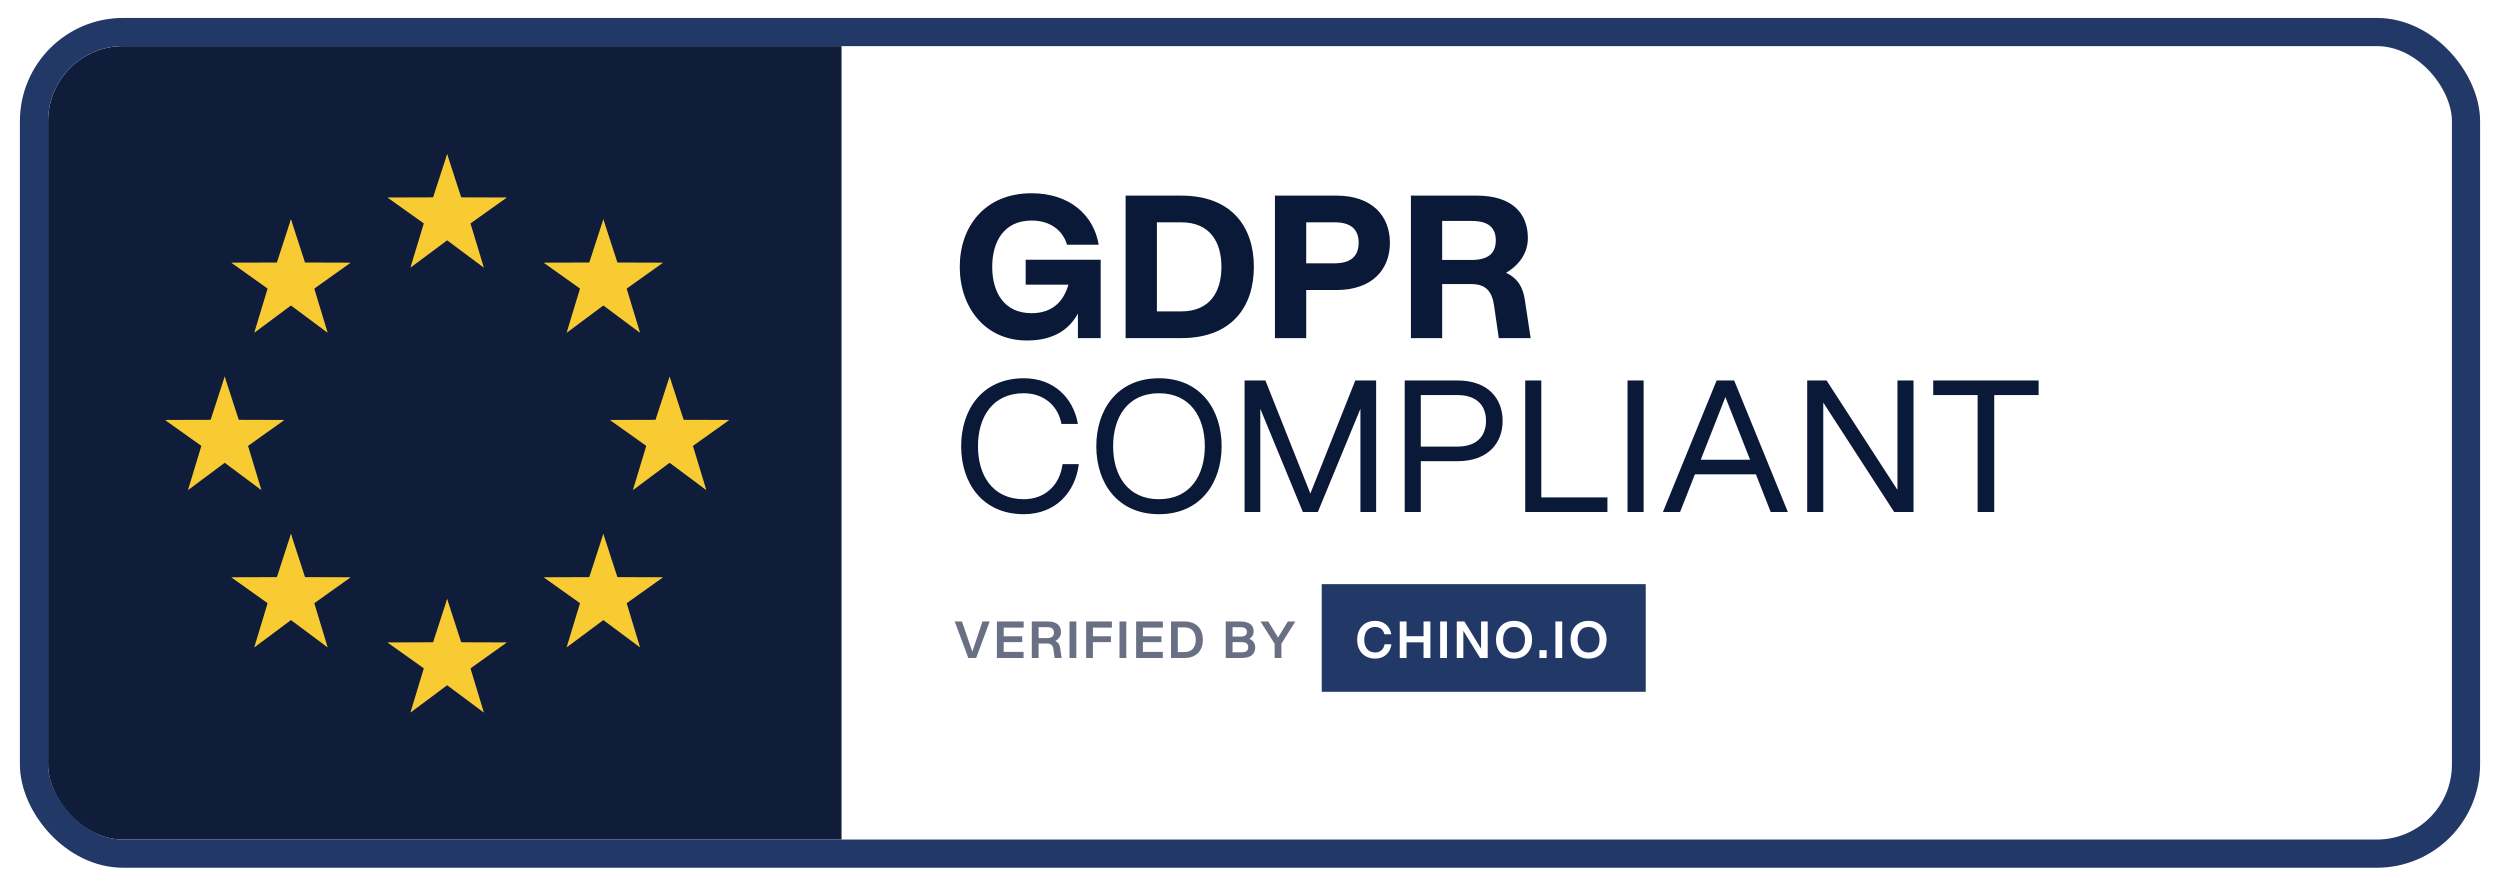 <svg width="312" height="110" viewBox="0 0 312 110" fill="none" xmlns="http://www.w3.org/2000/svg">
<g filter="url(#filter0_d_5668_29117)">
<g clip-path="url(#clip0_5668_29117)">
<rect x="6" y="5" width="300" height="99.023" rx="9.375" fill="white"/>
<rect width="99.023" height="99.023" transform="translate(6 5)" fill="#0F1D3A"/>
<path d="M55.804 18.477L53.391 25.901L57.104 27.107L55.804 18.477Z" fill="#F9CB33"/>
<path d="M55.804 18.477L58.216 25.901L54.504 27.107L55.804 18.477Z" fill="#F9CB33"/>
<path d="M63.23 23.893L55.44 23.869L55.424 27.748L63.23 23.893Z" fill="#F9CB33"/>
<path d="M63.23 23.916L56.851 28.458L54.62 25.253L63.23 23.916Z" fill="#F9CB33"/>
<path d="M60.392 32.662L58.123 25.174L54.267 26.317L60.392 32.662Z" fill="#F9CB33"/>
<path d="M60.315 32.599L54.076 27.952L56.447 24.852L60.315 32.599Z" fill="#F9CB33"/>
<path d="M48.378 23.893L56.168 23.869L56.185 27.748L48.378 23.893Z" fill="#F9CB33"/>
<path d="M48.378 23.916L54.757 28.458L56.988 25.253L48.378 23.916Z" fill="#F9CB33"/>
<path d="M51.216 32.662L53.485 25.174L57.34 26.317L51.216 32.662Z" fill="#F9CB33"/>
<path d="M51.292 32.599L57.531 27.952L55.16 24.852L51.292 32.599Z" fill="#F9CB33"/>
<path d="M55.804 74.002L53.391 81.427L57.104 82.633L55.804 74.002Z" fill="#F9CB33"/>
<path d="M55.804 74.002L58.216 81.427L54.504 82.633L55.804 74.002Z" fill="#F9CB33"/>
<path d="M63.231 79.419L55.441 79.395L55.425 83.274L63.231 79.419Z" fill="#F9CB33"/>
<path d="M63.231 79.442L56.852 83.984L54.621 80.778L63.231 79.442Z" fill="#F9CB33"/>
<path d="M60.392 88.188L58.123 80.7L54.267 81.843L60.392 88.188Z" fill="#F9CB33"/>
<path d="M60.315 88.124L54.076 83.478L56.447 80.378L60.315 88.124Z" fill="#F9CB33"/>
<path d="M48.377 79.419L56.167 79.395L56.184 83.274L48.377 79.419Z" fill="#F9CB33"/>
<path d="M48.377 79.443L54.756 83.984L56.987 80.779L48.377 79.443Z" fill="#F9CB33"/>
<path d="M51.216 88.189L53.485 80.701L57.34 81.843L51.216 88.189Z" fill="#F9CB33"/>
<path d="M51.292 88.125L57.531 83.478L55.16 80.379L51.292 88.125Z" fill="#F9CB33"/>
<path d="M75.297 65.871L72.885 73.296L76.597 74.502L75.297 65.871Z" fill="#F9CB33"/>
<path d="M75.297 65.871L77.709 73.296L73.997 74.502L75.297 65.871Z" fill="#F9CB33"/>
<path d="M82.724 71.288L74.933 71.263L74.917 75.143L82.724 71.288Z" fill="#F9CB33"/>
<path d="M82.724 71.311L76.344 75.852L74.114 72.647L82.724 71.311Z" fill="#F9CB33"/>
<path d="M79.885 80.057L77.616 72.569L73.76 73.712L79.885 80.057Z" fill="#F9CB33"/>
<path d="M79.809 79.993L73.57 75.346L75.941 72.247L79.809 79.993Z" fill="#F9CB33"/>
<path d="M67.869 71.288L75.66 71.263L75.676 75.143L67.869 71.288Z" fill="#F9CB33"/>
<path d="M67.869 71.311L74.249 75.852L76.479 72.647L67.869 71.311Z" fill="#F9CB33"/>
<path d="M70.708 80.056L72.977 72.568L76.833 73.711L70.708 80.056Z" fill="#F9CB33"/>
<path d="M70.784 79.993L77.023 75.346L74.652 72.247L70.784 79.993Z" fill="#F9CB33"/>
<path d="M36.31 65.871L33.898 73.296L37.61 74.502L36.31 65.871Z" fill="#F9CB33"/>
<path d="M36.31 65.871L38.723 73.296L35.011 74.502L36.31 65.871Z" fill="#F9CB33"/>
<path d="M43.739 71.288L35.949 71.263L35.933 75.143L43.739 71.288Z" fill="#F9CB33"/>
<path d="M43.739 71.311L37.36 75.852L35.129 72.647L43.739 71.311Z" fill="#F9CB33"/>
<path d="M40.9 80.057L38.632 72.569L34.776 73.712L40.9 80.057Z" fill="#F9CB33"/>
<path d="M40.823 79.993L34.584 75.346L36.955 72.247L40.823 79.993Z" fill="#F9CB33"/>
<path d="M28.884 71.288L36.674 71.263L36.69 75.143L28.884 71.288Z" fill="#F9CB33"/>
<path d="M28.884 71.311L35.263 75.852L37.494 72.647L28.884 71.311Z" fill="#F9CB33"/>
<path d="M31.723 80.056L33.992 72.568L37.847 73.711L31.723 80.056Z" fill="#F9CB33"/>
<path d="M31.799 79.993L38.038 75.346L35.667 72.247L31.799 79.993Z" fill="#F9CB33"/>
<path d="M36.31 26.608L33.898 34.033L37.61 35.239L36.31 26.608Z" fill="#F9CB33"/>
<path d="M36.31 26.608L38.723 34.033L35.011 35.239L36.31 26.608Z" fill="#F9CB33"/>
<path d="M43.739 32.025L35.949 32.001L35.933 35.88L43.739 32.025Z" fill="#F9CB33"/>
<path d="M43.739 32.048L37.36 36.59L35.129 33.384L43.739 32.048Z" fill="#F9CB33"/>
<path d="M40.9 40.794L38.632 33.306L34.776 34.449L40.9 40.794Z" fill="#F9CB33"/>
<path d="M40.823 40.73L34.584 36.084L36.955 32.984L40.823 40.73Z" fill="#F9CB33"/>
<path d="M28.884 32.025L36.674 32.001L36.69 35.88L28.884 32.025Z" fill="#F9CB33"/>
<path d="M28.884 32.048L35.263 36.59L37.494 33.384L28.884 32.048Z" fill="#F9CB33"/>
<path d="M31.723 40.794L33.992 33.306L37.847 34.448L31.723 40.794Z" fill="#F9CB33"/>
<path d="M31.799 40.73L38.038 36.084L35.667 32.984L31.799 40.73Z" fill="#F9CB33"/>
<path d="M75.298 26.608L72.885 34.033L76.598 35.239L75.298 26.608Z" fill="#F9CB33"/>
<path d="M75.298 26.608L77.71 34.033L73.998 35.239L75.298 26.608Z" fill="#F9CB33"/>
<path d="M82.724 32.025L74.933 32.001L74.917 35.88L82.724 32.025Z" fill="#F9CB33"/>
<path d="M82.724 32.048L76.344 36.59L74.114 33.384L82.724 32.048Z" fill="#F9CB33"/>
<path d="M79.884 40.794L77.615 33.306L73.759 34.449L79.884 40.794Z" fill="#F9CB33"/>
<path d="M79.808 40.73L73.569 36.084L75.94 32.984L79.808 40.73Z" fill="#F9CB33"/>
<path d="M67.871 32.025L75.662 32.001L75.678 35.88L67.871 32.025Z" fill="#F9CB33"/>
<path d="M67.871 32.048L74.251 36.59L76.481 33.384L67.871 32.048Z" fill="#F9CB33"/>
<path d="M70.709 40.794L72.978 33.306L76.834 34.448L70.709 40.794Z" fill="#F9CB33"/>
<path d="M70.785 40.73L77.024 36.084L74.653 32.984L70.785 40.73Z" fill="#F9CB33"/>
<path d="M83.566 46.24L81.154 53.664L84.866 54.87L83.566 46.24Z" fill="#F9CB33"/>
<path d="M83.566 46.24L85.979 53.664L82.266 54.87L83.566 46.24Z" fill="#F9CB33"/>
<path d="M90.993 51.657L83.203 51.633L83.186 55.512L90.993 51.657Z" fill="#F9CB33"/>
<path d="M90.993 51.68L84.614 56.221L82.383 53.016L90.993 51.68Z" fill="#F9CB33"/>
<path d="M88.154 60.426L85.885 52.938L82.03 54.081L88.154 60.426Z" fill="#F9CB33"/>
<path d="M88.078 60.362L81.839 55.715L84.21 52.616L88.078 60.362Z" fill="#F9CB33"/>
<path d="M76.141 51.657L83.931 51.633L83.947 55.512L76.141 51.657Z" fill="#F9CB33"/>
<path d="M76.141 51.68L82.52 56.221L84.751 53.016L76.141 51.68Z" fill="#F9CB33"/>
<path d="M78.978 60.426L81.247 52.938L85.103 54.081L78.978 60.426Z" fill="#F9CB33"/>
<path d="M79.056 60.362L85.295 55.715L82.924 52.616L79.056 60.362Z" fill="#F9CB33"/>
<path d="M28.042 46.24L25.63 53.664L29.342 54.87L28.042 46.24Z" fill="#F9CB33"/>
<path d="M28.042 46.24L30.454 53.664L26.742 54.87L28.042 46.24Z" fill="#F9CB33"/>
<path d="M35.469 51.657L27.678 51.633L27.662 55.512L35.469 51.657Z" fill="#F9CB33"/>
<path d="M35.469 51.68L29.089 56.221L26.859 53.016L35.469 51.68Z" fill="#F9CB33"/>
<path d="M32.63 60.426L30.361 52.938L26.505 54.081L32.63 60.426Z" fill="#F9CB33"/>
<path d="M32.553 60.362L26.314 55.715L28.685 52.616L32.553 60.362Z" fill="#F9CB33"/>
<path d="M20.615 51.657L28.406 51.633L28.422 55.512L20.615 51.657Z" fill="#F9CB33"/>
<path d="M20.615 51.68L26.995 56.221L29.225 53.016L20.615 51.68Z" fill="#F9CB33"/>
<path d="M23.453 60.426L25.722 52.938L29.578 54.081L23.453 60.426Z" fill="#F9CB33"/>
<path d="M23.53 60.362L29.769 55.715L27.398 52.616L23.53 60.362Z" fill="#F9CB33"/>
<path d="M128.151 41.739C122.914 41.739 119.778 37.59 119.778 32.551C119.778 27.512 122.914 23.363 128.744 23.363C133.486 23.363 136.499 26.079 137.117 29.785H133.165C132.646 28.031 131.115 26.771 128.744 26.771C125.261 26.771 123.828 29.439 123.828 32.551C123.828 35.663 125.261 38.331 128.744 38.331C131.214 38.331 132.696 36.997 133.338 34.774H128.003V31.662H137.364V41.443H134.523V38.38C133.363 40.48 131.362 41.739 128.151 41.739ZM140.478 41.443V23.659H147.419C153.668 23.659 156.484 27.512 156.484 32.551C156.484 37.59 153.668 41.443 147.419 41.443H140.478ZM144.381 38.108H147.419C151 38.108 152.433 35.663 152.433 32.551C152.433 29.439 151 26.993 147.419 26.993H144.381V38.108ZM159.111 41.443V23.659H166.793C171.214 23.659 173.462 26.178 173.462 29.538C173.462 32.921 171.214 35.441 166.793 35.441H163.014V41.443H159.111ZM163.014 32.106H166.571C168.571 32.106 169.559 31.217 169.559 29.538C169.559 27.858 168.571 26.993 166.571 26.993H163.014V32.106ZM176.08 41.443V23.659H184.305C188.726 23.659 190.678 25.882 190.678 28.945C190.678 30.773 189.665 32.279 187.961 33.292C189.467 34.008 190.085 35.169 190.307 36.7L191.024 41.443H187.047L186.454 37.343C186.182 35.54 185.367 34.7 183.638 34.7H179.983V41.443H176.08ZM179.983 31.686H183.663C185.688 31.686 186.676 30.896 186.676 29.241C186.676 27.611 185.688 26.82 183.663 26.82H179.983V31.686Z" fill="#0B1939"/>
<path d="M127.773 63.417C122.574 63.417 119.952 59.495 119.952 54.935C119.952 50.375 122.574 46.453 127.773 46.453C131.512 46.453 133.952 48.893 134.522 52.154H132.47C132.059 49.896 130.281 48.323 127.773 48.323C123.851 48.323 122.05 51.333 122.05 54.935C122.05 58.538 123.851 61.547 127.773 61.547C130.486 61.547 132.287 59.7 132.606 57.169H134.636C134.202 60.703 131.717 63.417 127.773 63.417ZM144.639 63.417C139.44 63.417 136.818 59.495 136.818 54.935C136.818 50.375 139.44 46.453 144.639 46.453C149.837 46.453 152.459 50.375 152.459 54.935C152.459 59.495 149.837 63.417 144.639 63.417ZM138.916 54.935C138.916 58.538 140.717 61.547 144.639 61.547C148.56 61.547 150.361 58.538 150.361 54.935C150.361 51.333 148.56 48.323 144.639 48.323C140.717 48.323 138.916 51.333 138.916 54.935ZM162.598 63.143L157.286 50.261V63.143H155.325V46.727H157.924L163.533 60.84L169.142 46.727H171.741V63.143H169.78V50.261L164.468 63.143H162.598ZM175.308 63.143V46.727H181.875C185.751 46.727 187.529 49.03 187.529 51.766C187.529 54.502 185.751 56.805 181.875 56.805H177.315V63.143H175.308ZM177.315 54.981H181.875C184.383 54.981 185.454 53.59 185.454 51.766C185.454 49.942 184.383 48.551 181.875 48.551H177.315V54.981ZM190.348 63.143V46.727H192.355V61.319H200.608V63.143H190.348ZM203.117 63.143V46.727H205.124V63.143H203.117ZM220.984 63.143L219.137 58.446H211.522L209.675 63.143H207.532L214.235 46.727H216.424L223.127 63.143H220.984ZM212.252 56.622H218.408L215.33 48.802L212.252 56.622ZM236.391 63.143L227.544 49.486V63.143H225.538V46.727H227.955L236.801 60.384V46.727H238.807V63.143H236.391ZM246.805 63.143V48.551H241.265V46.727H254.42V48.551H248.88V63.143H246.805Z" fill="#0B1939"/>
<path d="M120.845 81.362L119.149 76.806H120.054L121.345 80.571L122.611 76.806H123.516L121.826 81.362H120.845ZM124.414 81.362V76.806H127.755V77.571H125.262V78.653H127.572V79.387H125.262V80.596H127.743V81.362H124.414ZM128.769 81.362V76.806H130.8C131.908 76.806 132.414 77.35 132.414 78.147C132.414 78.603 132.154 78.989 131.705 79.242C132.078 79.406 132.237 79.698 132.3 80.071L132.49 81.362H131.616L131.465 80.267C131.395 79.773 131.161 79.558 130.693 79.558H129.617V81.362H128.769ZM129.617 78.875H130.693C131.262 78.875 131.534 78.634 131.534 78.198C131.534 77.755 131.262 77.514 130.693 77.514H129.617V78.875ZM133.476 81.362V76.806H134.324V81.362H133.476ZM135.55 81.362V76.806H138.765V77.571H136.398V78.653H138.645V79.387H136.398V81.362H135.55ZM139.713 81.362V76.806H140.561V81.362H139.713ZM141.788 81.362V76.806H145.129V77.571H142.636V78.653H144.946V79.387H142.636V80.596H145.116V81.362H141.788ZM146.143 81.362V76.806H147.826C149.389 76.806 150.117 77.805 150.117 79.084C150.117 80.362 149.389 81.362 147.826 81.362H146.143ZM146.991 80.621H147.826C148.819 80.621 149.231 79.944 149.231 79.084C149.231 78.223 148.819 77.546 147.826 77.546H146.991V80.621ZM152.974 81.362V76.806H154.796C155.91 76.806 156.46 77.293 156.46 78.021C156.46 78.438 156.277 78.761 155.91 78.963C156.403 79.172 156.65 79.565 156.65 80.046C156.65 80.862 156.1 81.362 154.986 81.362H152.974ZM153.822 80.647H154.986C155.53 80.647 155.777 80.425 155.777 80.02C155.777 79.609 155.53 79.387 154.986 79.387H153.822V80.647ZM153.822 78.698H154.821C155.366 78.698 155.619 78.476 155.619 78.109C155.619 77.742 155.366 77.521 154.821 77.521H153.822V78.698ZM159.074 81.362V79.584L157.308 76.806H158.283L159.504 78.812L160.719 76.806H161.662L159.922 79.577V81.362H159.074Z" fill="#6A7084"/>
<rect width="40.438" height="13.438" transform="translate(164.951 72.143)" fill="#223867"/>
<path d="M171.625 81.438C170.144 81.438 169.372 80.362 169.372 79.084C169.372 77.805 170.144 76.73 171.625 76.73C172.745 76.73 173.479 77.445 173.631 78.4H172.771C172.657 77.862 172.239 77.489 171.625 77.489C170.67 77.489 170.258 78.223 170.258 79.084C170.258 79.944 170.67 80.678 171.625 80.678C172.283 80.678 172.695 80.242 172.796 79.647H173.65C173.53 80.666 172.796 81.438 171.625 81.438ZM177.657 81.362V79.413H175.537V81.362H174.69V76.806H175.537V78.641H177.657V76.806H178.512V81.362H177.657ZM179.73 81.362V76.806H180.578V81.362H179.73ZM184.716 81.362L182.627 77.97V81.362H181.805V76.806H182.754L184.836 80.197V76.806H185.665V81.362H184.716ZM188.952 81.438C187.471 81.438 186.699 80.362 186.699 79.084C186.699 77.805 187.471 76.73 188.952 76.73C190.426 76.73 191.205 77.805 191.205 79.084C191.205 80.362 190.426 81.438 188.952 81.438ZM187.585 79.084C187.585 79.944 187.996 80.678 188.952 80.678C189.907 80.678 190.319 79.944 190.319 79.084C190.319 78.223 189.907 77.489 188.952 77.489C187.996 77.489 187.585 78.223 187.585 79.084ZM192.118 81.362V80.381H193.023V81.362H192.118ZM194.115 81.362V76.806H194.963V81.362H194.115ZM198.253 81.438C196.772 81.438 196 80.362 196 79.084C196 77.805 196.772 76.73 198.253 76.73C199.727 76.73 200.505 77.805 200.505 79.084C200.505 80.362 199.727 81.438 198.253 81.438ZM196.886 79.084C196.886 79.944 197.297 80.678 198.253 80.678C199.208 80.678 199.619 79.944 199.619 79.084C199.619 78.223 199.208 77.489 198.253 77.489C197.297 77.489 196.886 78.223 196.886 79.084Z" fill="white"/>
</g>
<rect x="4.242" y="3.242" width="303.516" height="102.539" rx="11.133" stroke="#223867" stroke-width="3.516"/>
</g>
<defs>
<filter id="filter0_d_5668_29117" x="0.977" y="0.731" width="310.046" height="109.069" filterUnits="userSpaceOnUse" color-interpolation-filters="sRGB">
<feFlood flood-opacity="0" result="BackgroundImageFix"/>
<feColorMatrix in="SourceAlpha" type="matrix" values="0 0 0 0 0 0 0 0 0 0 0 0 0 0 0 0 0 0 127 0" result="hardAlpha"/>
<feOffset dy="0.754"/>
<feGaussianBlur stdDeviation="0.754"/>
<feComposite in2="hardAlpha" operator="out"/>
<feColorMatrix type="matrix" values="0 0 0 0 0.039 0 0 0 0 0.05 0 0 0 0 0.071 0 0 0 0.05 0"/>
<feBlend mode="normal" in2="BackgroundImageFix" result="effect1_dropShadow_5668_29117"/>
<feBlend mode="normal" in="SourceGraphic" in2="effect1_dropShadow_5668_29117" result="shape"/>
</filter>
<clipPath id="clip0_5668_29117">
<rect x="6" y="5" width="300" height="99.023" rx="9.375" fill="white"/>
</clipPath>
</defs>
</svg>
